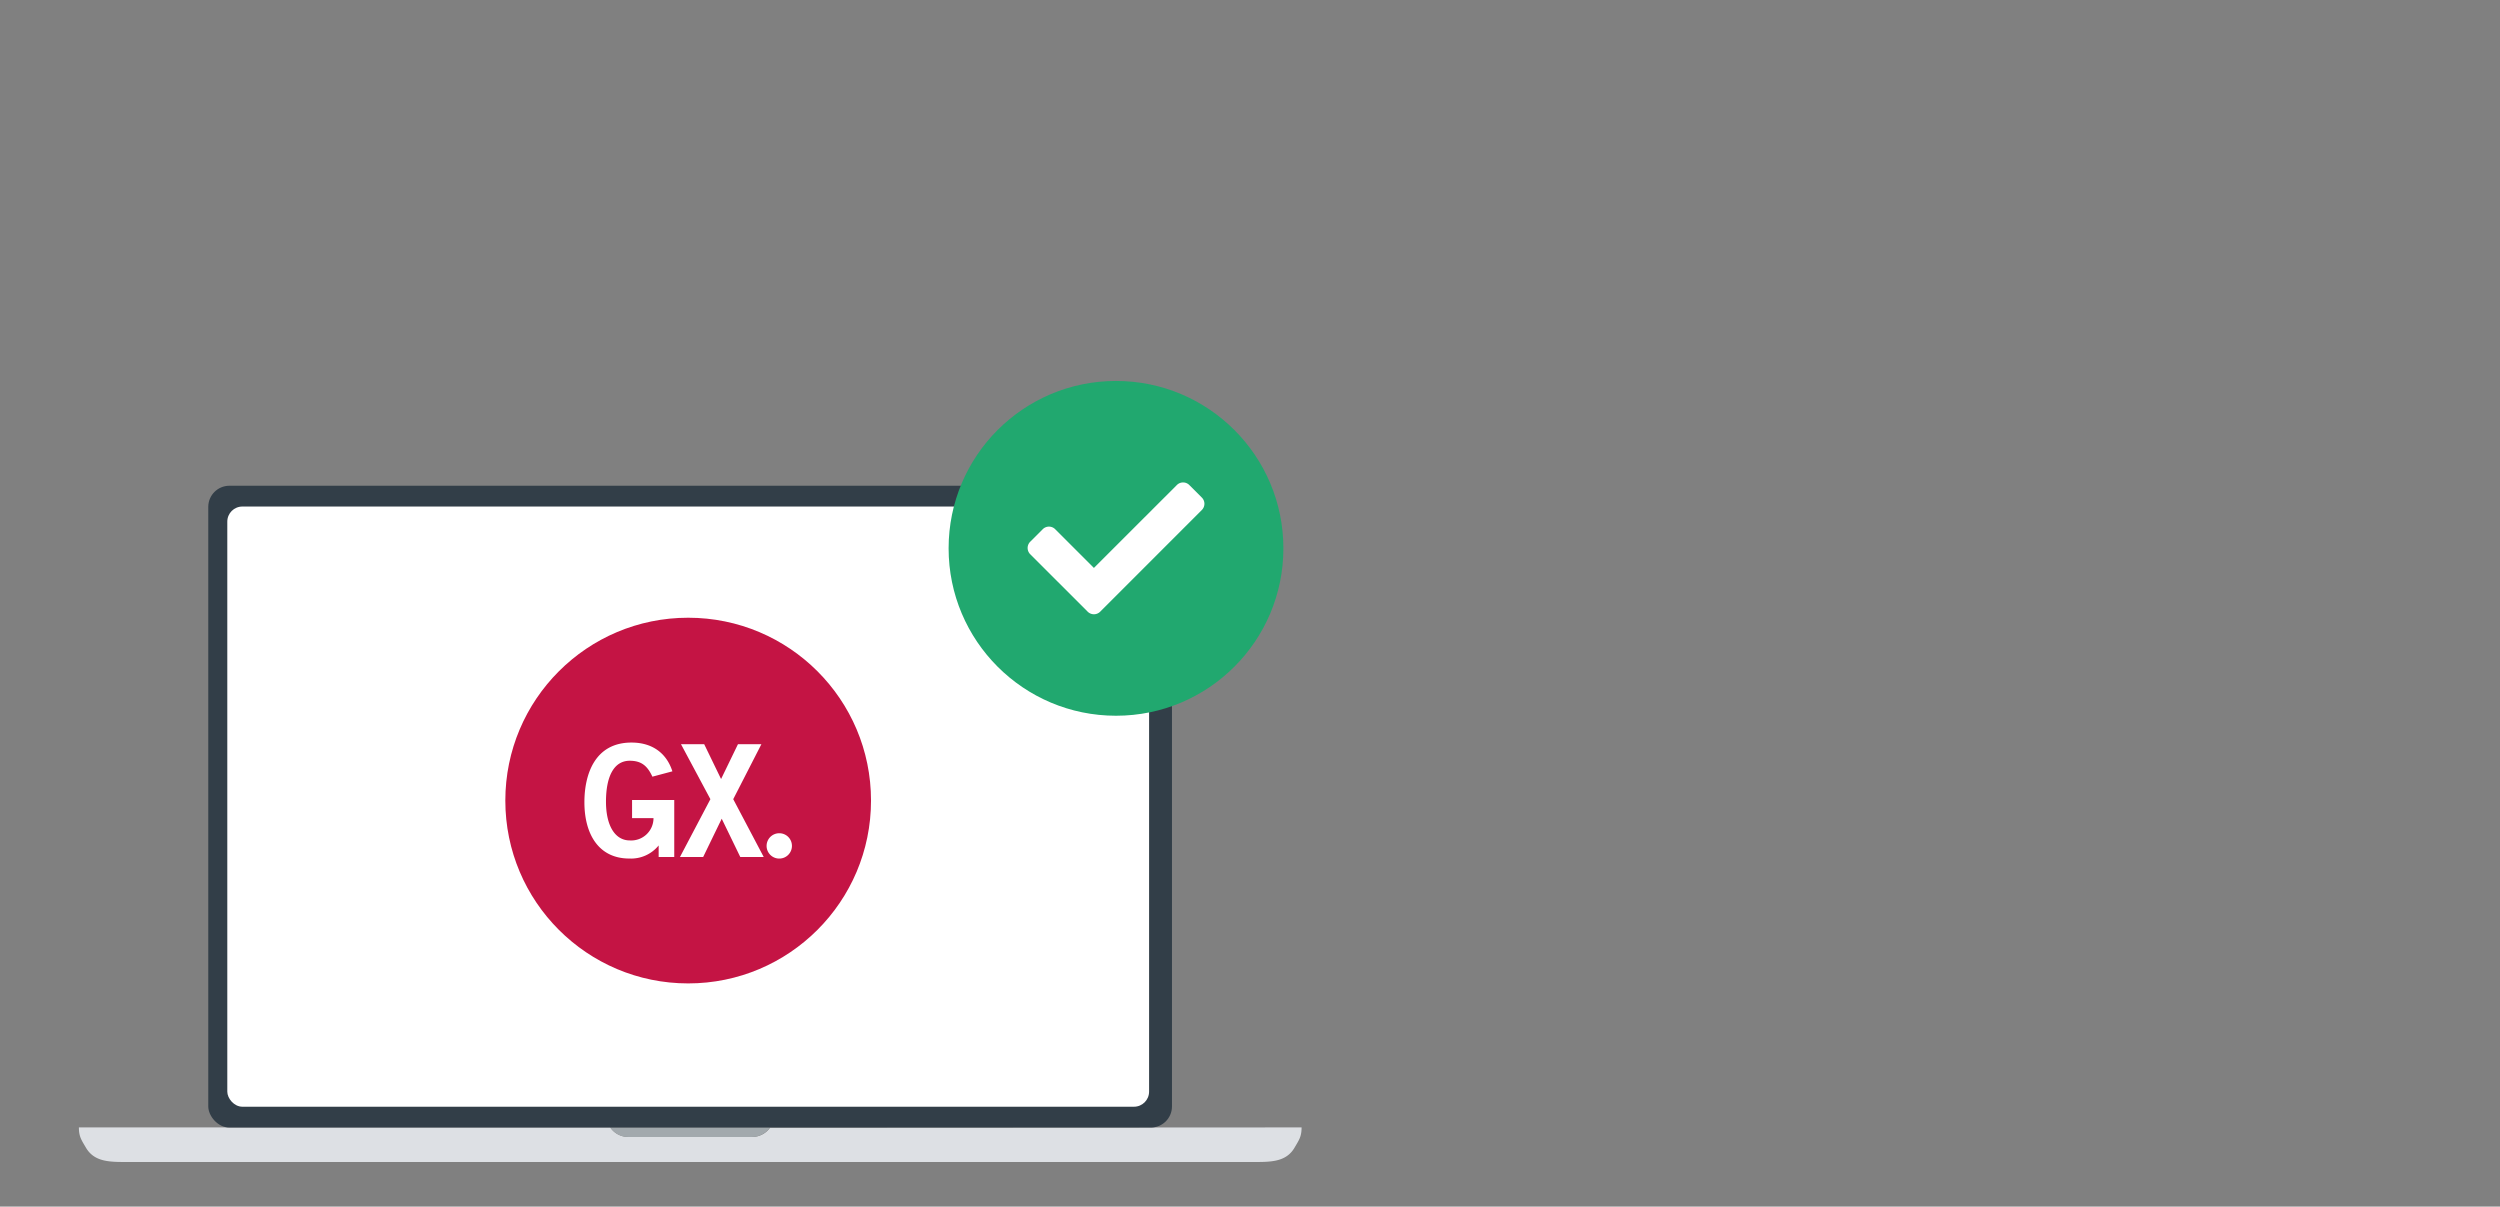 <svg id="Layer_1" data-name="Layer 1" xmlns="http://www.w3.org/2000/svg" viewBox="0 0 538.71 260"><rect x="0" y="0" width="538.71" height="260" fill="#808080" stroke="none"/><defs><style>.cls-1{fill:#dde0e4;}.cls-2{fill:#a2a9ad;}.cls-3{fill:#323e48;}.cls-4{fill:#fff;}.cls-5{fill:#c41444;}.cls-6{fill:#21a86f;}</style></defs><path class="cls-1" d="M165.94,243A4.73,4.73,0,0,1,162,245H135.38a4.69,4.69,0,0,1-3.89-2.06H17c0,2,.55,2.7,1.49,4.32,1.91,3.31,5.48,3.13,9.57,3.13H269.42c4.09,0,7.65.18,9.56-3.13.94-1.62,1.49-2.31,1.49-4.32Z"/><path class="cls-2" d="M135.38,245H162a4.73,4.73,0,0,0,3.9-2.06H131.49A4.69,4.69,0,0,0,135.38,245Z"/><rect class="cls-3" x="44.88" y="104.67" width="207.66" height="138.3" rx="4.55"/><rect class="cls-4" x="48.98" y="109.15" width="198.63" height="129.33" rx="3.25"/><circle class="cls-5" cx="148.29" cy="172.51" r="39.4"/><path class="cls-4" d="M170.65,182.28a2.73,2.73,0,1,1-2.72-2.73,2.72,2.72,0,0,1,2.72,2.73"/><path class="cls-4" d="M140.58,167.36c-1.11-2.42-2.46-3.43-4.88-3.43-3.44,0-5.12,3.43-5.12,8.82,0,5.12,1.92,8.35,5.15,8.35a4.81,4.81,0,0,0,5.09-4.81H136.2v-3.91h9.09v12.29h-3.36v-2.49A7.66,7.66,0,0,1,135.6,185c-6.6,0-9.67-5.26-9.67-12.13,0-6.19,2.36-12.86,10.14-12.86,4.85,0,7.68,2.63,8.82,6.2Z"/><path class="cls-4" d="M146.74,160.36h5l3.64,7.51,3.64-7.51h5.05L158,172.21l6.57,12.46h-5.05l-4-8.25-4,8.25h-5l6.56-12.46Z"/><circle class="cls-6" cx="240.48" cy="118.16" r="36.07"/><path class="cls-4" d="M222,119.43a1.9,1.9,0,0,1,0-2.7l2.69-2.69a1.89,1.89,0,0,1,2.69,0l8.34,8.34,17.87-17.86a1.89,1.89,0,0,1,2.69,0l2.69,2.69a1.89,1.89,0,0,1,0,2.69l-21.9,21.91a1.91,1.91,0,0,1-2.69,0Z"/></svg>